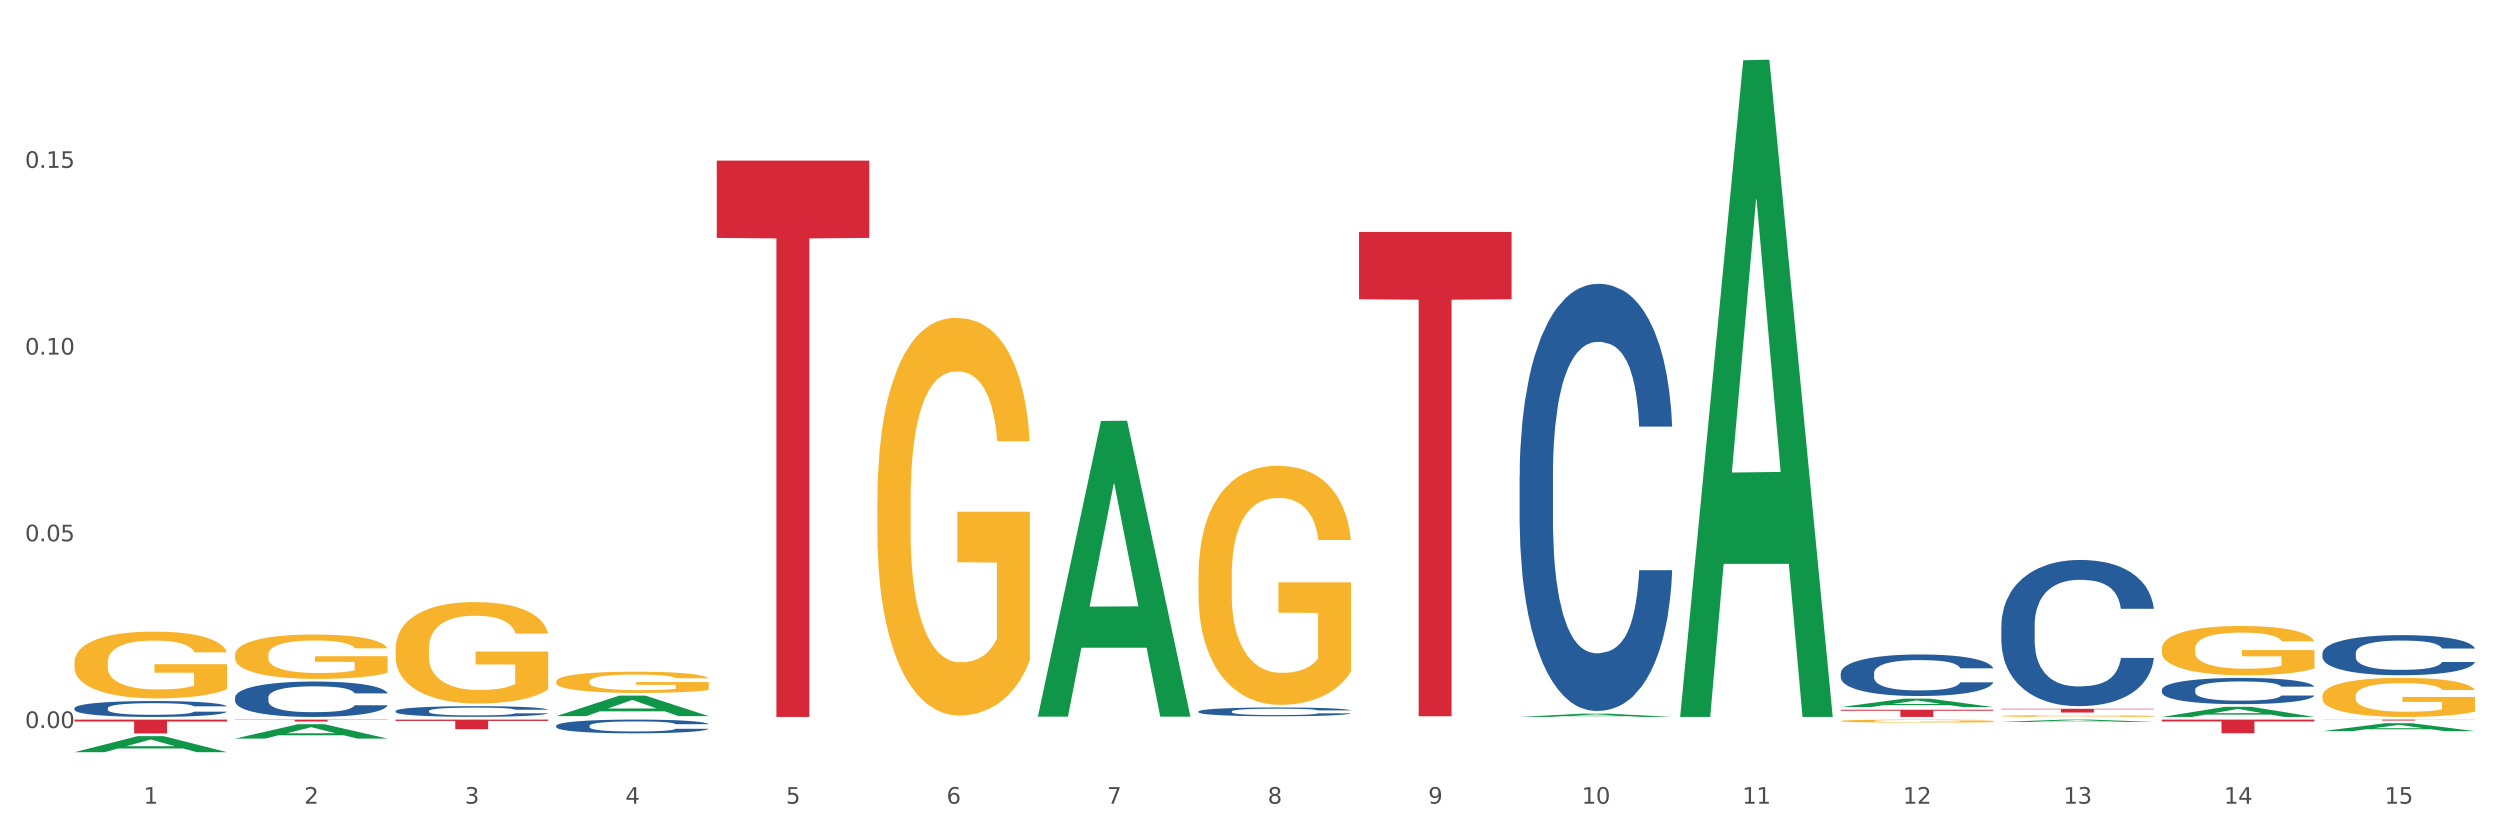 <?xml version="1.0" encoding="utf-8" standalone="no"?>
<!DOCTYPE svg PUBLIC "-//W3C//DTD SVG 1.1//EN"
  "http://www.w3.org/Graphics/SVG/1.1/DTD/svg11.dtd">
<svg xmlns:xlink="http://www.w3.org/1999/xlink" width="1080pt" height="360pt" viewBox="0 0 1080 360" xmlns="http://www.w3.org/2000/svg" version="1.1">
 <rect x="0" y="0" width="1080" height="360" fill="#333333" stroke="none"/>
 <defs>
  <style type="text/css">*{stroke-linejoin: round; stroke-linecap: butt}</style>
 </defs>
 <g id="figure_1">
  <g id="patch_1">
   <path d="M 0 360 
L 1080 360 
L 1080 0 
L 0 0 
z
" style="fill: #ffffff; stroke: #ffffff; stroke-linejoin: miter"/>
  </g>
  <g id="axes_1">
   <g id="matplotlib.axis_1">
    <g id="xtick_1">
     <g id="text_1">
      <!-- 1 -->
      <g style="fill: #4d4d4d" transform="translate(62.07 347.204) scale(0.096 -0.096)">
       <defs>
        <path id="DejaVuSans-31" d="M 794 531 
L 1825 531 
L 1825 4091 
L 703 3866 
L 703 4441 
L 1819 4666 
L 2450 4666 
L 2450 531 
L 3481 531 
L 3481 0 
L 794 0 
L 794 531 
z
" transform="scale(0.016)"/>
       </defs>
       <use xlink:href="#DejaVuSans-31"/>
      </g>
     </g>
    </g>
    <g id="xtick_2">
     <g id="text_2">
      <!-- 2 -->
      <g style="fill: #4d4d4d" transform="translate(131.436 347.204) scale(0.096 -0.096)">
       <defs>
        <path id="DejaVuSans-32" d="M 1228 531 
L 3431 531 
L 3431 0 
L 469 0 
L 469 531 
Q 828 903 1448 1529 
Q 2069 2156 2228 2338 
Q 2531 2678 2651 2914 
Q 2772 3150 2772 3378 
Q 2772 3750 2511 3984 
Q 2250 4219 1831 4219 
Q 1534 4219 1204 4116 
Q 875 4013 500 3803 
L 500 4441 
Q 881 4594 1212 4672 
Q 1544 4750 1819 4750 
Q 2544 4750 2975 4387 
Q 3406 4025 3406 3419 
Q 3406 3131 3298 2873 
Q 3191 2616 2906 2266 
Q 2828 2175 2409 1742 
Q 1991 1309 1228 531 
z
" transform="scale(0.016)"/>
       </defs>
       <use xlink:href="#DejaVuSans-32"/>
      </g>
     </g>
    </g>
    <g id="xtick_3">
     <g id="text_3">
      <!-- 3 -->
      <g style="fill: #4d4d4d" transform="translate(200.802 347.204) scale(0.096 -0.096)">
       <defs>
        <path id="DejaVuSans-33" d="M 2597 2516 
Q 3050 2419 3304 2112 
Q 3559 1806 3559 1356 
Q 3559 666 3084 287 
Q 2609 -91 1734 -91 
Q 1441 -91 1130 -33 
Q 819 25 488 141 
L 488 750 
Q 750 597 1062 519 
Q 1375 441 1716 441 
Q 2309 441 2620 675 
Q 2931 909 2931 1356 
Q 2931 1769 2642 2001 
Q 2353 2234 1838 2234 
L 1294 2234 
L 1294 2753 
L 1863 2753 
Q 2328 2753 2575 2939 
Q 2822 3125 2822 3475 
Q 2822 3834 2567 4026 
Q 2313 4219 1838 4219 
Q 1578 4219 1281 4162 
Q 984 4106 628 3988 
L 628 4550 
Q 988 4650 1302 4700 
Q 1616 4750 1894 4750 
Q 2613 4750 3031 4423 
Q 3450 4097 3450 3541 
Q 3450 3153 3228 2886 
Q 3006 2619 2597 2516 
z
" transform="scale(0.016)"/>
       </defs>
       <use xlink:href="#DejaVuSans-33"/>
      </g>
     </g>
    </g>
    <g id="xtick_4">
     <g id="text_4">
      <!-- 4 -->
      <g style="fill: #4d4d4d" transform="translate(270.169 347.204) scale(0.096 -0.096)">
       <defs>
        <path id="DejaVuSans-34" d="M 2419 4116 
L 825 1625 
L 2419 1625 
L 2419 4116 
z
M 2253 4666 
L 3047 4666 
L 3047 1625 
L 3713 1625 
L 3713 1100 
L 3047 1100 
L 3047 0 
L 2419 0 
L 2419 1100 
L 313 1100 
L 313 1709 
L 2253 4666 
z
" transform="scale(0.016)"/>
       </defs>
       <use xlink:href="#DejaVuSans-34"/>
      </g>
     </g>
    </g>
    <g id="xtick_5">
     <g id="text_5">
      <!-- 5 -->
      <g style="fill: #4d4d4d" transform="translate(339.535 347.204) scale(0.096 -0.096)">
       <defs>
        <path id="DejaVuSans-35" d="M 691 4666 
L 3169 4666 
L 3169 4134 
L 1269 4134 
L 1269 2991 
Q 1406 3038 1543 3061 
Q 1681 3084 1819 3084 
Q 2600 3084 3056 2656 
Q 3513 2228 3513 1497 
Q 3513 744 3044 326 
Q 2575 -91 1722 -91 
Q 1428 -91 1123 -41 
Q 819 9 494 109 
L 494 744 
Q 775 591 1075 516 
Q 1375 441 1709 441 
Q 2250 441 2565 725 
Q 2881 1009 2881 1497 
Q 2881 1984 2565 2268 
Q 2250 2553 1709 2553 
Q 1456 2553 1204 2497 
Q 953 2441 691 2322 
L 691 4666 
z
" transform="scale(0.016)"/>
       </defs>
       <use xlink:href="#DejaVuSans-35"/>
      </g>
     </g>
    </g>
    <g id="xtick_6">
     <g id="text_6">
      <!-- 6 -->
      <g style="fill: #4d4d4d" transform="translate(408.901 347.204) scale(0.096 -0.096)">
       <defs>
        <path id="DejaVuSans-36" d="M 2113 2584 
Q 1688 2584 1439 2293 
Q 1191 2003 1191 1497 
Q 1191 994 1439 701 
Q 1688 409 2113 409 
Q 2538 409 2786 701 
Q 3034 994 3034 1497 
Q 3034 2003 2786 2293 
Q 2538 2584 2113 2584 
z
M 3366 4563 
L 3366 3988 
Q 3128 4100 2886 4159 
Q 2644 4219 2406 4219 
Q 1781 4219 1451 3797 
Q 1122 3375 1075 2522 
Q 1259 2794 1537 2939 
Q 1816 3084 2150 3084 
Q 2853 3084 3261 2657 
Q 3669 2231 3669 1497 
Q 3669 778 3244 343 
Q 2819 -91 2113 -91 
Q 1303 -91 875 529 
Q 447 1150 447 2328 
Q 447 3434 972 4092 
Q 1497 4750 2381 4750 
Q 2619 4750 2861 4703 
Q 3103 4656 3366 4563 
z
" transform="scale(0.016)"/>
       </defs>
       <use xlink:href="#DejaVuSans-36"/>
      </g>
     </g>
    </g>
    <g id="xtick_7">
     <g id="text_7">
      <!-- 7 -->
      <g style="fill: #4d4d4d" transform="translate(478.267 347.204) scale(0.096 -0.096)">
       <defs>
        <path id="DejaVuSans-37" d="M 525 4666 
L 3525 4666 
L 3525 4397 
L 1831 0 
L 1172 0 
L 2766 4134 
L 525 4134 
L 525 4666 
z
" transform="scale(0.016)"/>
       </defs>
       <use xlink:href="#DejaVuSans-37"/>
      </g>
     </g>
    </g>
    <g id="xtick_8">
     <g id="text_8">
      <!-- 8 -->
      <g style="fill: #4d4d4d" transform="translate(547.634 347.204) scale(0.096 -0.096)">
       <defs>
        <path id="DejaVuSans-38" d="M 2034 2216 
Q 1584 2216 1326 1975 
Q 1069 1734 1069 1313 
Q 1069 891 1326 650 
Q 1584 409 2034 409 
Q 2484 409 2743 651 
Q 3003 894 3003 1313 
Q 3003 1734 2745 1975 
Q 2488 2216 2034 2216 
z
M 1403 2484 
Q 997 2584 770 2862 
Q 544 3141 544 3541 
Q 544 4100 942 4425 
Q 1341 4750 2034 4750 
Q 2731 4750 3128 4425 
Q 3525 4100 3525 3541 
Q 3525 3141 3298 2862 
Q 3072 2584 2669 2484 
Q 3125 2378 3379 2068 
Q 3634 1759 3634 1313 
Q 3634 634 3220 271 
Q 2806 -91 2034 -91 
Q 1263 -91 848 271 
Q 434 634 434 1313 
Q 434 1759 690 2068 
Q 947 2378 1403 2484 
z
M 1172 3481 
Q 1172 3119 1398 2916 
Q 1625 2713 2034 2713 
Q 2441 2713 2670 2916 
Q 2900 3119 2900 3481 
Q 2900 3844 2670 4047 
Q 2441 4250 2034 4250 
Q 1625 4250 1398 4047 
Q 1172 3844 1172 3481 
z
" transform="scale(0.016)"/>
       </defs>
       <use xlink:href="#DejaVuSans-38"/>
      </g>
     </g>
    </g>
    <g id="xtick_9">
     <g id="text_9">
      <!-- 9 -->
      <g style="fill: #4d4d4d" transform="translate(617 347.204) scale(0.096 -0.096)">
       <defs>
        <path id="DejaVuSans-39" d="M 703 97 
L 703 672 
Q 941 559 1184 500 
Q 1428 441 1663 441 
Q 2288 441 2617 861 
Q 2947 1281 2994 2138 
Q 2813 1869 2534 1725 
Q 2256 1581 1919 1581 
Q 1219 1581 811 2004 
Q 403 2428 403 3163 
Q 403 3881 828 4315 
Q 1253 4750 1959 4750 
Q 2769 4750 3195 4129 
Q 3622 3509 3622 2328 
Q 3622 1225 3098 567 
Q 2575 -91 1691 -91 
Q 1453 -91 1209 -44 
Q 966 3 703 97 
z
M 1959 2075 
Q 2384 2075 2632 2365 
Q 2881 2656 2881 3163 
Q 2881 3666 2632 3958 
Q 2384 4250 1959 4250 
Q 1534 4250 1286 3958 
Q 1038 3666 1038 3163 
Q 1038 2656 1286 2365 
Q 1534 2075 1959 2075 
z
" transform="scale(0.016)"/>
       </defs>
       <use xlink:href="#DejaVuSans-39"/>
      </g>
     </g>
    </g>
    <g id="xtick_10">
     <g id="text_10">
      <!-- 10 -->
      <g style="fill: #4d4d4d" transform="translate(683.312 347.204) scale(0.096 -0.096)">
       <defs>
        <path id="DejaVuSans-30" d="M 2034 4250 
Q 1547 4250 1301 3770 
Q 1056 3291 1056 2328 
Q 1056 1369 1301 889 
Q 1547 409 2034 409 
Q 2525 409 2770 889 
Q 3016 1369 3016 2328 
Q 3016 3291 2770 3770 
Q 2525 4250 2034 4250 
z
M 2034 4750 
Q 2819 4750 3233 4129 
Q 3647 3509 3647 2328 
Q 3647 1150 3233 529 
Q 2819 -91 2034 -91 
Q 1250 -91 836 529 
Q 422 1150 422 2328 
Q 422 3509 836 4129 
Q 1250 4750 2034 4750 
z
" transform="scale(0.016)"/>
       </defs>
       <use xlink:href="#DejaVuSans-31"/>
       <use xlink:href="#DejaVuSans-30" transform="translate(63.623 0)"/>
      </g>
     </g>
    </g>
    <g id="xtick_11">
     <g id="text_11">
      <!-- 11 -->
      <g style="fill: #4d4d4d" transform="translate(752.678 347.204) scale(0.096 -0.096)">
       <use xlink:href="#DejaVuSans-31"/>
       <use xlink:href="#DejaVuSans-31" transform="translate(63.623 0)"/>
      </g>
     </g>
    </g>
    <g id="xtick_12">
     <g id="text_12">
      <!-- 12 -->
      <g style="fill: #4d4d4d" transform="translate(822.044 347.204) scale(0.096 -0.096)">
       <use xlink:href="#DejaVuSans-31"/>
       <use xlink:href="#DejaVuSans-32" transform="translate(63.623 0)"/>
      </g>
     </g>
    </g>
    <g id="xtick_13">
     <g id="text_13">
      <!-- 13 -->
      <g style="fill: #4d4d4d" transform="translate(891.411 347.204) scale(0.096 -0.096)">
       <use xlink:href="#DejaVuSans-31"/>
       <use xlink:href="#DejaVuSans-33" transform="translate(63.623 0)"/>
      </g>
     </g>
    </g>
    <g id="xtick_14">
     <g id="text_14">
      <!-- 14 -->
      <g style="fill: #4d4d4d" transform="translate(960.777 347.204) scale(0.096 -0.096)">
       <use xlink:href="#DejaVuSans-31"/>
       <use xlink:href="#DejaVuSans-34" transform="translate(63.623 0)"/>
      </g>
     </g>
    </g>
    <g id="xtick_15">
     <g id="text_15">
      <!-- 15 -->
      <g style="fill: #4d4d4d" transform="translate(1030.143 347.204) scale(0.096 -0.096)">
       <use xlink:href="#DejaVuSans-31"/>
       <use xlink:href="#DejaVuSans-35" transform="translate(63.623 0)"/>
      </g>
     </g>
    </g>
    <g id="xtick_16"/>
    <g id="xtick_17"/>
    <g id="xtick_18"/>
    <g id="xtick_19"/>
    <g id="xtick_20"/>
    <g id="xtick_21"/>
    <g id="xtick_22"/>
    <g id="xtick_23"/>
    <g id="xtick_24"/>
    <g id="xtick_25"/>
    <g id="xtick_26"/>
    <g id="xtick_27"/>
    <g id="xtick_28"/>
    <g id="xtick_29"/>
   </g>
   <g id="matplotlib.axis_2">
    <g id="ytick_1">
     <g id="text_16">
      <!-- 0.00 -->
      <g style="fill: #4d4d4d" transform="translate(10.8 314.507) scale(0.096 -0.096)">
       <defs>
        <path id="DejaVuSans-2e" d="M 684 794 
L 1344 794 
L 1344 0 
L 684 0 
L 684 794 
z
" transform="scale(0.016)"/>
       </defs>
       <use xlink:href="#DejaVuSans-30"/>
       <use xlink:href="#DejaVuSans-2e" transform="translate(63.623 0)"/>
       <use xlink:href="#DejaVuSans-30" transform="translate(95.41 0)"/>
       <use xlink:href="#DejaVuSans-30" transform="translate(159.033 0)"/>
      </g>
     </g>
    </g>
    <g id="ytick_2">
     <g id="text_17">
      <!-- 0.05 -->
      <g style="fill: #4d4d4d" transform="translate(10.8 233.845) scale(0.096 -0.096)">
       <use xlink:href="#DejaVuSans-30"/>
       <use xlink:href="#DejaVuSans-2e" transform="translate(63.623 0)"/>
       <use xlink:href="#DejaVuSans-30" transform="translate(95.41 0)"/>
       <use xlink:href="#DejaVuSans-35" transform="translate(159.033 0)"/>
      </g>
     </g>
    </g>
    <g id="ytick_3">
     <g id="text_18">
      <!-- 0.10 -->
      <g style="fill: #4d4d4d" transform="translate(10.8 153.184) scale(0.096 -0.096)">
       <use xlink:href="#DejaVuSans-30"/>
       <use xlink:href="#DejaVuSans-2e" transform="translate(63.623 0)"/>
       <use xlink:href="#DejaVuSans-31" transform="translate(95.41 0)"/>
       <use xlink:href="#DejaVuSans-30" transform="translate(159.033 0)"/>
      </g>
     </g>
    </g>
    <g id="ytick_4">
     <g id="text_19">
      <!-- 0.15 -->
      <g style="fill: #4d4d4d" transform="translate(10.8 72.523) scale(0.096 -0.096)">
       <use xlink:href="#DejaVuSans-30"/>
       <use xlink:href="#DejaVuSans-2e" transform="translate(63.623 0)"/>
       <use xlink:href="#DejaVuSans-31" transform="translate(95.41 0)"/>
       <use xlink:href="#DejaVuSans-35" transform="translate(159.033 0)"/>
      </g>
     </g>
    </g>
    <g id="ytick_5"/>
    <g id="ytick_6"/>
    <g id="ytick_7"/>
    <g id="ytick_8"/>
   </g>
   <g id="PolyCollection_1">
    <path d="M 32.175 324.936 
L 32.243 324.93 
L 59.417 318.018 
L 70.695 318.012 
L 98.073 324.95 
L 85.029 324.95 
L 79.119 323.334 
L 51.061 323.334 
L 50.857 323.36 
L 45.151 324.95 
L 32.175 324.95 
L 32.175 324.936 
L 54.594 322.37 
L 75.586 322.363 
L 65.192 319.49 
L 65.056 319.477 
L 64.92 319.497 
L 54.526 322.363 
L 54.594 322.37 
L 32.175 324.936 
z
" clip-path="url(#pf5315dcf16)" style="fill: #109648"/>
    <path d="M 101.541 319.067 
L 101.609 319.061 
L 128.784 312.85 
L 140.061 312.844 
L 167.439 319.078 
L 154.395 319.078 
L 148.485 317.627 
L 120.427 317.627 
L 120.224 317.65 
L 114.517 319.078 
L 101.541 319.078 
L 101.541 319.067 
L 123.96 316.76 
L 144.952 316.755 
L 134.558 314.173 
L 134.422 314.161 
L 134.286 314.179 
L 123.892 316.755 
L 123.96 316.76 
L 101.541 319.067 
z
" clip-path="url(#pf5315dcf16)" style="fill: #109648"/>
    <path d="M 32.175 286.186 
L 32.253 286.159 
L 32.253 285.211 
L 32.408 284.394 
L 33.186 282.418 
L 34.353 280.784 
L 35.209 279.914 
L 36.065 279.203 
L 37.076 278.491 
L 38.321 277.754 
L 40.578 276.673 
L 41.978 276.12 
L 43.69 275.54 
L 46.802 274.697 
L 49.058 274.223 
L 51.392 273.827 
L 55.204 273.353 
L 57.694 273.142 
L 60.339 272.984 
L 63.529 272.879 
L 65.941 272.852 
L 71.231 272.931 
L 75.744 273.169 
L 77.922 273.353 
L 80.723 273.669 
L 82.201 273.88 
L 84.613 274.302 
L 87.103 274.855 
L 88.815 275.329 
L 91.382 276.225 
L 93.327 277.121 
L 95.116 278.228 
L 96.05 278.992 
L 96.75 279.704 
L 97.373 280.52 
L 97.995 281.812 
L 83.991 281.812 
L 83.446 280.889 
L 82.59 280.02 
L 81.346 279.177 
L 80.256 278.65 
L 78.389 277.991 
L 76.677 277.569 
L 74.888 277.253 
L 72.71 276.989 
L 70.998 276.858 
L 68.586 276.752 
L 63.84 276.779 
L 60.65 276.989 
L 58.472 277.253 
L 57.071 277.49 
L 55.827 277.754 
L 54.426 278.123 
L 52.792 278.676 
L 51.625 279.177 
L 50.458 279.809 
L 49.525 280.441 
L 48.669 281.179 
L 47.969 281.97 
L 47.424 282.787 
L 46.957 283.788 
L 46.568 285.448 
L 46.568 289.058 
L 46.724 289.875 
L 47.113 290.955 
L 47.58 291.772 
L 48.358 292.747 
L 49.058 293.406 
L 50.381 294.355 
L 51.859 295.145 
L 53.026 295.646 
L 54.193 296.067 
L 56.216 296.647 
L 58.472 297.121 
L 60.417 297.411 
L 63.062 297.675 
L 64.852 297.78 
L 66.408 297.833 
L 70.22 297.833 
L 72.943 297.754 
L 75.977 297.569 
L 78.311 297.332 
L 80.256 297.042 
L 82.435 296.568 
L 83.835 296.12 
L 83.835 290.613 
L 66.719 290.586 
L 66.719 286.924 
L 98.073 286.924 
L 98.073 297.675 
L 96.75 298.228 
L 95.272 298.729 
L 93.716 299.177 
L 91.382 299.73 
L 88.581 300.257 
L 86.091 300.626 
L 83.446 300.942 
L 80.334 301.232 
L 76.288 301.496 
L 73.799 301.601 
L 70.687 301.68 
L 67.03 301.706 
L 63.84 301.654 
L 60.728 301.522 
L 57.461 301.285 
L 54.271 300.942 
L 51.859 300.6 
L 49.447 300.178 
L 46.879 299.625 
L 44.857 299.098 
L 43.301 298.623 
L 41.589 298.017 
L 39.722 297.227 
L 38.321 296.515 
L 37.076 295.777 
L 35.754 294.829 
L 34.82 294.012 
L 33.887 292.984 
L 33.342 292.22 
L 32.72 291.034 
L 32.253 289.374 
L 32.175 286.186 
z
" clip-path="url(#pf5315dcf16)" style="fill: #f7b32b"/>
    <path d="M 101.541 282.976 
L 101.619 282.959 
L 101.619 282.329 
L 101.775 281.786 
L 102.553 280.473 
L 103.72 279.388 
L 104.575 278.81 
L 105.431 278.337 
L 106.443 277.865 
L 107.688 277.375 
L 109.944 276.657 
L 111.344 276.289 
L 113.056 275.904 
L 116.168 275.344 
L 118.424 275.029 
L 120.758 274.766 
L 124.57 274.451 
L 127.06 274.311 
L 129.705 274.206 
L 132.895 274.136 
L 135.307 274.119 
L 140.598 274.171 
L 145.11 274.329 
L 147.289 274.451 
L 150.089 274.661 
L 151.568 274.801 
L 153.979 275.081 
L 156.469 275.449 
L 158.181 275.764 
L 160.748 276.359 
L 162.693 276.954 
L 164.483 277.69 
L 165.416 278.197 
L 166.117 278.67 
L 166.739 279.213 
L 167.361 280.07 
L 153.357 280.07 
L 152.812 279.458 
L 151.957 278.88 
L 150.712 278.32 
L 149.623 277.97 
L 147.755 277.532 
L 146.044 277.252 
L 144.254 277.042 
L 142.076 276.867 
L 140.364 276.779 
L 137.952 276.709 
L 133.206 276.727 
L 130.017 276.867 
L 127.838 277.042 
L 126.438 277.2 
L 125.193 277.375 
L 123.792 277.62 
L 122.159 277.987 
L 120.992 278.32 
L 119.825 278.74 
L 118.891 279.16 
L 118.035 279.65 
L 117.335 280.175 
L 116.79 280.718 
L 116.324 281.383 
L 115.935 282.486 
L 115.935 284.884 
L 116.09 285.427 
L 116.479 286.145 
L 116.946 286.687 
L 117.724 287.335 
L 118.424 287.773 
L 119.747 288.403 
L 121.225 288.928 
L 122.392 289.261 
L 123.559 289.541 
L 125.582 289.926 
L 127.838 290.241 
L 129.783 290.434 
L 132.428 290.609 
L 134.218 290.679 
L 135.774 290.714 
L 139.586 290.714 
L 142.309 290.661 
L 145.343 290.539 
L 147.678 290.381 
L 149.623 290.189 
L 151.801 289.873 
L 153.201 289.576 
L 153.201 285.917 
L 136.085 285.9 
L 136.085 283.466 
L 167.439 283.466 
L 167.439 290.609 
L 166.117 290.976 
L 164.638 291.309 
L 163.082 291.607 
L 160.748 291.974 
L 157.947 292.324 
L 155.458 292.569 
L 152.812 292.779 
L 149.7 292.972 
L 145.655 293.147 
L 143.165 293.217 
L 140.053 293.27 
L 136.396 293.287 
L 133.206 293.252 
L 130.094 293.165 
L 126.827 293.007 
L 123.637 292.779 
L 121.225 292.552 
L 118.813 292.272 
L 116.246 291.904 
L 114.223 291.554 
L 112.667 291.239 
L 110.955 290.836 
L 109.088 290.311 
L 107.688 289.838 
L 106.443 289.348 
L 105.12 288.718 
L 104.186 288.175 
L 103.253 287.493 
L 102.708 286.985 
L 102.086 286.197 
L 101.619 285.095 
L 101.541 282.976 
z
" clip-path="url(#pf5315dcf16)" style="fill: #f7b32b"/>
    <path d="M 517.739 248.933 
L 517.816 248.839 
L 517.816 245.443 
L 517.972 242.519 
L 518.75 235.444 
L 519.917 229.596 
L 520.773 226.483 
L 521.629 223.936 
L 522.64 221.389 
L 523.885 218.748 
L 526.141 214.881 
L 527.542 212.9 
L 529.253 210.824 
L 532.365 207.806 
L 534.621 206.108 
L 536.956 204.693 
L 540.768 202.995 
L 543.257 202.24 
L 545.903 201.675 
L 549.093 201.297 
L 551.504 201.203 
L 556.795 201.486 
L 561.307 202.335 
L 563.486 202.995 
L 566.287 204.127 
L 567.765 204.882 
L 570.177 206.391 
L 572.666 208.372 
L 574.378 210.07 
L 576.946 213.277 
L 578.891 216.484 
L 580.68 220.446 
L 581.614 223.181 
L 582.314 225.728 
L 582.936 228.653 
L 583.559 233.275 
L 569.554 233.275 
L 569.01 229.973 
L 568.154 226.86 
L 566.909 223.842 
L 565.82 221.955 
L 563.953 219.597 
L 562.241 218.088 
L 560.452 216.956 
L 558.273 216.012 
L 556.562 215.541 
L 554.15 215.164 
L 549.404 215.258 
L 546.214 216.012 
L 544.035 216.956 
L 542.635 217.805 
L 541.39 218.748 
L 539.99 220.069 
L 538.356 222.05 
L 537.189 223.842 
L 536.022 226.106 
L 535.088 228.37 
L 534.232 231.011 
L 533.532 233.841 
L 532.988 236.765 
L 532.521 240.349 
L 532.132 246.292 
L 532.132 259.215 
L 532.287 262.139 
L 532.676 266.007 
L 533.143 268.931 
L 533.921 272.421 
L 534.621 274.779 
L 535.944 278.175 
L 537.422 281.005 
L 538.589 282.797 
L 539.756 284.307 
L 541.779 286.382 
L 544.035 288.08 
L 545.981 289.117 
L 548.626 290.061 
L 550.415 290.438 
L 551.971 290.627 
L 555.784 290.627 
L 558.507 290.344 
L 561.541 289.683 
L 563.875 288.834 
L 565.82 287.797 
L 567.998 286.099 
L 569.399 284.495 
L 569.399 264.78 
L 552.282 264.686 
L 552.282 251.574 
L 583.636 251.574 
L 583.636 290.061 
L 582.314 292.042 
L 580.836 293.834 
L 579.28 295.437 
L 576.946 297.418 
L 574.145 299.305 
L 571.655 300.625 
L 569.01 301.757 
L 565.898 302.795 
L 561.852 303.738 
L 559.362 304.116 
L 556.25 304.399 
L 552.594 304.493 
L 549.404 304.304 
L 546.292 303.833 
L 543.024 302.984 
L 539.834 301.757 
L 537.422 300.531 
L 535.01 299.022 
L 532.443 297.041 
L 530.42 295.154 
L 528.864 293.456 
L 527.153 291.287 
L 525.285 288.457 
L 523.885 285.91 
L 522.64 283.269 
L 521.317 279.873 
L 520.384 276.949 
L 519.45 273.27 
L 518.906 270.535 
L 518.283 266.29 
L 517.816 260.347 
L 517.739 248.933 
z
" clip-path="url(#pf5315dcf16)" style="fill: #f7b32b"/>
    <path d="M 379.006 216.684 
L 379.084 216.527 
L 379.084 210.878 
L 379.24 206.014 
L 380.018 194.245 
L 381.185 184.517 
L 382.04 179.339 
L 382.896 175.102 
L 383.908 170.866 
L 385.152 166.472 
L 387.409 160.039 
L 388.809 156.744 
L 390.521 153.292 
L 393.633 148.271 
L 395.889 145.447 
L 398.223 143.093 
L 402.035 140.269 
L 404.525 139.013 
L 407.17 138.072 
L 410.36 137.444 
L 412.772 137.287 
L 418.062 137.758 
L 422.575 139.17 
L 424.753 140.269 
L 427.554 142.151 
L 429.032 143.407 
L 431.444 145.917 
L 433.934 149.212 
L 435.646 152.037 
L 438.213 157.372 
L 440.158 162.707 
L 441.948 169.297 
L 442.881 173.847 
L 443.581 178.084 
L 444.204 182.948 
L 444.826 190.637 
L 430.822 190.637 
L 430.277 185.145 
L 429.422 179.967 
L 428.177 174.946 
L 427.087 171.807 
L 425.22 167.885 
L 423.509 165.374 
L 421.719 163.491 
L 419.541 161.922 
L 417.829 161.138 
L 415.417 160.51 
L 410.671 160.667 
L 407.481 161.922 
L 405.303 163.491 
L 403.903 164.903 
L 402.658 166.472 
L 401.257 168.669 
L 399.624 171.964 
L 398.456 174.946 
L 397.289 178.711 
L 396.356 182.477 
L 395.5 186.871 
L 394.8 191.578 
L 394.255 196.442 
L 393.788 202.405 
L 393.399 212.29 
L 393.399 233.787 
L 393.555 238.651 
L 393.944 245.084 
L 394.411 249.948 
L 395.189 255.754 
L 395.889 259.677 
L 397.212 265.326 
L 398.69 270.033 
L 399.857 273.014 
L 401.024 275.525 
L 403.047 278.977 
L 405.303 281.801 
L 407.248 283.527 
L 409.893 285.096 
L 411.683 285.724 
L 413.239 286.038 
L 417.051 286.038 
L 419.774 285.567 
L 422.808 284.468 
L 425.142 283.056 
L 427.087 281.33 
L 429.266 278.506 
L 430.666 275.838 
L 430.666 243.044 
L 413.55 242.887 
L 413.55 221.077 
L 444.904 221.077 
L 444.904 285.096 
L 443.581 288.391 
L 442.103 291.373 
L 440.547 294.04 
L 438.213 297.335 
L 435.412 300.473 
L 432.923 302.67 
L 430.277 304.553 
L 427.165 306.279 
L 423.12 307.848 
L 420.63 308.476 
L 417.518 308.946 
L 413.861 309.103 
L 410.671 308.789 
L 407.559 308.005 
L 404.292 306.593 
L 401.102 304.553 
L 398.69 302.513 
L 396.278 300.003 
L 393.711 296.707 
L 391.688 293.569 
L 390.132 290.745 
L 388.42 287.136 
L 386.553 282.429 
L 385.152 278.192 
L 383.908 273.799 
L 382.585 268.15 
L 381.651 263.286 
L 380.718 257.166 
L 380.173 252.616 
L 379.551 245.555 
L 379.084 235.67 
L 379.006 216.684 
z
" clip-path="url(#pf5315dcf16)" style="fill: #f7b32b"/>
    <path d="M 240.274 294.417 
L 240.351 294.409 
L 240.351 294.107 
L 240.507 293.847 
L 241.285 293.218 
L 242.452 292.698 
L 243.308 292.421 
L 244.164 292.195 
L 245.175 291.969 
L 246.42 291.734 
L 248.676 291.39 
L 250.077 291.214 
L 251.788 291.029 
L 254.9 290.761 
L 257.157 290.61 
L 259.491 290.484 
L 263.303 290.333 
L 265.793 290.266 
L 268.438 290.216 
L 271.628 290.182 
L 274.04 290.174 
L 279.33 290.199 
L 283.843 290.275 
L 286.021 290.333 
L 288.822 290.434 
L 290.3 290.501 
L 292.712 290.635 
L 295.202 290.811 
L 296.913 290.962 
L 299.481 291.247 
L 301.426 291.532 
L 303.215 291.885 
L 304.149 292.128 
L 304.849 292.354 
L 305.471 292.614 
L 306.094 293.025 
L 292.089 293.025 
L 291.545 292.732 
L 290.689 292.455 
L 289.444 292.187 
L 288.355 292.019 
L 286.488 291.809 
L 284.776 291.675 
L 282.987 291.574 
L 280.808 291.49 
L 279.097 291.449 
L 276.685 291.415 
L 271.939 291.423 
L 268.749 291.49 
L 266.571 291.574 
L 265.17 291.65 
L 263.925 291.734 
L 262.525 291.851 
L 260.891 292.027 
L 259.724 292.187 
L 258.557 292.388 
L 257.623 292.589 
L 256.768 292.824 
L 256.067 293.075 
L 255.523 293.335 
L 255.056 293.654 
L 254.667 294.182 
L 254.667 295.331 
L 254.823 295.591 
L 255.212 295.935 
L 255.678 296.195 
L 256.456 296.505 
L 257.157 296.715 
L 258.479 297.017 
L 259.957 297.269 
L 261.124 297.428 
L 262.291 297.562 
L 264.314 297.747 
L 266.571 297.897 
L 268.516 297.99 
L 271.161 298.074 
L 272.95 298.107 
L 274.506 298.124 
L 278.319 298.124 
L 281.042 298.099 
L 284.076 298.04 
L 286.41 297.965 
L 288.355 297.872 
L 290.533 297.721 
L 291.934 297.579 
L 291.934 295.826 
L 274.818 295.818 
L 274.818 294.652 
L 306.172 294.652 
L 306.172 298.074 
L 304.849 298.25 
L 303.371 298.409 
L 301.815 298.552 
L 299.481 298.728 
L 296.68 298.895 
L 294.19 299.013 
L 291.545 299.113 
L 288.433 299.206 
L 284.387 299.29 
L 281.897 299.323 
L 278.785 299.348 
L 275.129 299.357 
L 271.939 299.34 
L 268.827 299.298 
L 265.559 299.222 
L 262.369 299.113 
L 259.957 299.004 
L 257.546 298.87 
L 254.978 298.694 
L 252.955 298.526 
L 251.399 298.375 
L 249.688 298.183 
L 247.82 297.931 
L 246.42 297.705 
L 245.175 297.47 
L 243.853 297.168 
L 242.919 296.908 
L 241.985 296.581 
L 241.441 296.338 
L 240.818 295.96 
L 240.351 295.432 
L 240.274 294.417 
z
" clip-path="url(#pf5315dcf16)" style="fill: #f7b32b"/>
    <path d="M 170.907 280.35 
L 170.985 280.31 
L 170.985 278.869 
L 171.141 277.628 
L 171.919 274.627 
L 173.086 272.145 
L 173.942 270.824 
L 174.798 269.743 
L 175.809 268.663 
L 177.054 267.542 
L 179.31 265.901 
L 180.71 265.06 
L 182.422 264.18 
L 185.534 262.899 
L 187.79 262.179 
L 190.124 261.578 
L 193.937 260.858 
L 196.426 260.538 
L 199.072 260.297 
L 202.261 260.137 
L 204.673 260.097 
L 209.964 260.217 
L 214.476 260.578 
L 216.655 260.858 
L 219.456 261.338 
L 220.934 261.658 
L 223.346 262.299 
L 225.835 263.139 
L 227.547 263.86 
L 230.114 265.221 
L 232.059 266.581 
L 233.849 268.263 
L 234.783 269.423 
L 235.483 270.504 
L 236.105 271.745 
L 236.728 273.706 
L 222.723 273.706 
L 222.179 272.305 
L 221.323 270.984 
L 220.078 269.703 
L 218.989 268.903 
L 217.122 267.902 
L 215.41 267.262 
L 213.62 266.782 
L 211.442 266.381 
L 209.73 266.181 
L 207.319 266.021 
L 202.573 266.061 
L 199.383 266.381 
L 197.204 266.782 
L 195.804 267.142 
L 194.559 267.542 
L 193.159 268.102 
L 191.525 268.943 
L 190.358 269.703 
L 189.191 270.664 
L 188.257 271.625 
L 187.401 272.745 
L 186.701 273.946 
L 186.157 275.187 
L 185.69 276.708 
L 185.301 279.229 
L 185.301 284.713 
L 185.456 285.954 
L 185.845 287.595 
L 186.312 288.836 
L 187.09 290.316 
L 187.79 291.317 
L 189.113 292.758 
L 190.591 293.959 
L 191.758 294.719 
L 192.925 295.36 
L 194.948 296.24 
L 197.204 296.961 
L 199.149 297.401 
L 201.795 297.801 
L 203.584 297.961 
L 205.14 298.041 
L 208.952 298.041 
L 211.675 297.921 
L 214.71 297.641 
L 217.044 297.281 
L 218.989 296.841 
L 221.167 296.12 
L 222.568 295.44 
L 222.568 287.074 
L 205.451 287.034 
L 205.451 281.471 
L 236.805 281.471 
L 236.805 297.801 
L 235.483 298.642 
L 234.004 299.402 
L 232.448 300.083 
L 230.114 300.923 
L 227.314 301.724 
L 224.824 302.284 
L 222.179 302.764 
L 219.067 303.205 
L 215.021 303.605 
L 212.531 303.765 
L 209.419 303.885 
L 205.763 303.925 
L 202.573 303.845 
L 199.461 303.645 
L 196.193 303.285 
L 193.003 302.764 
L 190.591 302.244 
L 188.179 301.604 
L 185.612 300.763 
L 183.589 299.963 
L 182.033 299.242 
L 180.321 298.322 
L 178.454 297.121 
L 177.054 296.04 
L 175.809 294.919 
L 174.486 293.478 
L 173.553 292.238 
L 172.619 290.677 
L 172.074 289.516 
L 171.452 287.715 
L 170.985 285.193 
L 170.907 280.35 
z
" clip-path="url(#pf5315dcf16)" style="fill: #f7b32b"/>
    <path d="M 1003.302 300.644 
L 1003.38 300.628 
L 1003.38 300.074 
L 1003.535 299.596 
L 1004.314 298.44 
L 1005.481 297.485 
L 1006.336 296.977 
L 1007.192 296.561 
L 1008.204 296.145 
L 1009.448 295.713 
L 1011.705 295.082 
L 1013.105 294.758 
L 1014.817 294.419 
L 1017.929 293.926 
L 1020.185 293.649 
L 1022.519 293.417 
L 1026.331 293.14 
L 1028.821 293.017 
L 1031.466 292.924 
L 1034.656 292.863 
L 1037.068 292.847 
L 1042.358 292.894 
L 1046.871 293.032 
L 1049.049 293.14 
L 1051.85 293.325 
L 1053.328 293.448 
L 1055.74 293.695 
L 1058.23 294.018 
L 1059.942 294.296 
L 1062.509 294.82 
L 1064.454 295.343 
L 1066.244 295.991 
L 1067.177 296.437 
L 1067.877 296.853 
L 1068.5 297.331 
L 1069.122 298.086 
L 1055.118 298.086 
L 1054.573 297.547 
L 1053.717 297.038 
L 1052.473 296.545 
L 1051.383 296.237 
L 1049.516 295.852 
L 1047.805 295.605 
L 1046.015 295.421 
L 1043.837 295.266 
L 1042.125 295.189 
L 1039.713 295.128 
L 1034.967 295.143 
L 1031.777 295.266 
L 1029.599 295.421 
L 1028.199 295.559 
L 1026.954 295.713 
L 1025.553 295.929 
L 1023.919 296.253 
L 1022.752 296.545 
L 1021.585 296.915 
L 1020.652 297.285 
L 1019.796 297.716 
L 1019.096 298.178 
L 1018.551 298.656 
L 1018.084 299.242 
L 1017.695 300.212 
L 1017.695 302.323 
L 1017.851 302.801 
L 1018.24 303.433 
L 1018.707 303.91 
L 1019.485 304.48 
L 1020.185 304.865 
L 1021.508 305.42 
L 1022.986 305.882 
L 1024.153 306.175 
L 1025.32 306.422 
L 1027.343 306.761 
L 1029.599 307.038 
L 1031.544 307.207 
L 1034.189 307.362 
L 1035.979 307.423 
L 1037.535 307.454 
L 1041.347 307.454 
L 1044.07 307.408 
L 1047.104 307.3 
L 1049.438 307.161 
L 1051.383 306.992 
L 1053.562 306.714 
L 1054.962 306.452 
L 1054.962 303.232 
L 1037.846 303.217 
L 1037.846 301.075 
L 1069.2 301.075 
L 1069.2 307.362 
L 1067.877 307.685 
L 1066.399 307.978 
L 1064.843 308.24 
L 1062.509 308.563 
L 1059.708 308.871 
L 1057.219 309.087 
L 1054.573 309.272 
L 1051.461 309.442 
L 1047.416 309.596 
L 1044.926 309.657 
L 1041.814 309.704 
L 1038.157 309.719 
L 1034.967 309.688 
L 1031.855 309.611 
L 1028.588 309.472 
L 1025.398 309.272 
L 1022.986 309.072 
L 1020.574 308.825 
L 1018.007 308.502 
L 1015.984 308.194 
L 1014.428 307.916 
L 1012.716 307.562 
L 1010.849 307.1 
L 1009.448 306.684 
L 1008.204 306.252 
L 1006.881 305.697 
L 1005.947 305.22 
L 1005.014 304.619 
L 1004.469 304.172 
L 1003.847 303.479 
L 1003.38 302.508 
L 1003.302 300.644 
z
" clip-path="url(#pf5315dcf16)" style="fill: #f7b32b"/>
    <path d="M 933.936 280.272 
L 934.014 280.252 
L 934.014 279.552 
L 934.169 278.949 
L 934.947 277.491 
L 936.114 276.286 
L 936.97 275.644 
L 937.826 275.119 
L 938.837 274.594 
L 940.082 274.05 
L 942.338 273.252 
L 943.739 272.844 
L 945.45 272.416 
L 948.563 271.794 
L 950.819 271.444 
L 953.153 271.153 
L 956.965 270.803 
L 959.455 270.647 
L 962.1 270.53 
L 965.29 270.453 
L 967.702 270.433 
L 972.992 270.492 
L 977.505 270.667 
L 979.683 270.803 
L 982.484 271.036 
L 983.962 271.192 
L 986.374 271.503 
L 988.864 271.911 
L 990.575 272.261 
L 993.143 272.922 
L 995.088 273.583 
L 996.877 274.4 
L 997.811 274.964 
L 998.511 275.488 
L 999.134 276.091 
L 999.756 277.044 
L 985.752 277.044 
L 985.207 276.363 
L 984.351 275.722 
L 983.106 275.1 
L 982.017 274.711 
L 980.15 274.225 
L 978.438 273.914 
L 976.649 273.68 
L 974.47 273.486 
L 972.759 273.389 
L 970.347 273.311 
L 965.601 273.33 
L 962.411 273.486 
L 960.233 273.68 
L 958.832 273.855 
L 957.588 274.05 
L 956.187 274.322 
L 954.553 274.73 
L 953.386 275.1 
L 952.219 275.566 
L 951.286 276.033 
L 950.43 276.577 
L 949.73 277.161 
L 949.185 277.763 
L 948.718 278.502 
L 948.329 279.727 
L 948.329 282.391 
L 948.485 282.994 
L 948.874 283.791 
L 949.341 284.394 
L 950.119 285.113 
L 950.819 285.599 
L 952.141 286.299 
L 953.62 286.882 
L 954.787 287.252 
L 955.954 287.563 
L 957.977 287.991 
L 960.233 288.341 
L 962.178 288.554 
L 964.823 288.749 
L 966.613 288.827 
L 968.169 288.866 
L 971.981 288.866 
L 974.704 288.807 
L 977.738 288.671 
L 980.072 288.496 
L 982.017 288.282 
L 984.196 287.932 
L 985.596 287.602 
L 985.596 283.538 
L 968.48 283.519 
L 968.48 280.816 
L 999.834 280.816 
L 999.834 288.749 
L 998.511 289.157 
L 997.033 289.527 
L 995.477 289.857 
L 993.143 290.265 
L 990.342 290.654 
L 987.852 290.927 
L 985.207 291.16 
L 982.095 291.374 
L 978.049 291.568 
L 975.56 291.646 
L 972.448 291.704 
L 968.791 291.724 
L 965.601 291.685 
L 962.489 291.588 
L 959.221 291.413 
L 956.032 291.16 
L 953.62 290.907 
L 951.208 290.596 
L 948.64 290.188 
L 946.618 289.799 
L 945.061 289.449 
L 943.35 289.002 
L 941.483 288.418 
L 940.082 287.893 
L 938.837 287.349 
L 937.515 286.649 
L 936.581 286.046 
L 935.648 285.288 
L 935.103 284.724 
L 934.48 283.849 
L 934.014 282.624 
L 933.936 280.272 
z
" clip-path="url(#pf5315dcf16)" style="fill: #f7b32b"/>
    <path d="M 864.57 309.316 
L 864.647 309.315 
L 864.647 309.29 
L 864.803 309.269 
L 865.581 309.218 
L 866.748 309.175 
L 867.604 309.153 
L 868.46 309.134 
L 869.471 309.116 
L 870.716 309.097 
L 872.972 309.069 
L 874.373 309.054 
L 876.084 309.039 
L 879.196 309.017 
L 881.453 309.005 
L 883.787 308.995 
L 887.599 308.982 
L 890.089 308.977 
L 892.734 308.973 
L 895.924 308.97 
L 898.336 308.969 
L 903.626 308.971 
L 908.139 308.978 
L 910.317 308.982 
L 913.118 308.991 
L 914.596 308.996 
L 917.008 309.007 
L 919.498 309.021 
L 921.209 309.034 
L 923.777 309.057 
L 925.722 309.08 
L 927.511 309.109 
L 928.445 309.129 
L 929.145 309.147 
L 929.767 309.169 
L 930.39 309.202 
L 916.385 309.202 
L 915.841 309.178 
L 914.985 309.156 
L 913.74 309.134 
L 912.651 309.12 
L 910.784 309.103 
L 909.072 309.092 
L 907.283 309.084 
L 905.104 309.077 
L 903.393 309.073 
L 900.981 309.071 
L 896.235 309.071 
L 893.045 309.077 
L 890.867 309.084 
L 889.466 309.09 
L 888.221 309.097 
L 886.821 309.106 
L 885.187 309.121 
L 884.02 309.134 
L 882.853 309.15 
L 881.919 309.166 
L 881.064 309.186 
L 880.363 309.206 
L 879.819 309.227 
L 879.352 309.253 
L 878.963 309.297 
L 878.963 309.39 
L 879.119 309.412 
L 879.508 309.44 
L 879.974 309.461 
L 880.752 309.486 
L 881.453 309.503 
L 882.775 309.528 
L 884.253 309.548 
L 885.42 309.561 
L 886.587 309.572 
L 888.61 309.587 
L 890.867 309.6 
L 892.812 309.607 
L 895.457 309.614 
L 897.246 309.617 
L 898.802 309.618 
L 902.615 309.618 
L 905.338 309.616 
L 908.372 309.611 
L 910.706 309.605 
L 912.651 309.598 
L 914.829 309.585 
L 916.23 309.574 
L 916.23 309.431 
L 899.114 309.43 
L 899.114 309.335 
L 930.468 309.335 
L 930.468 309.614 
L 929.145 309.629 
L 927.667 309.642 
L 926.111 309.653 
L 923.777 309.668 
L 920.976 309.681 
L 918.486 309.691 
L 915.841 309.699 
L 912.729 309.707 
L 908.683 309.713 
L 906.193 309.716 
L 903.081 309.718 
L 899.425 309.719 
L 896.235 309.718 
L 893.123 309.714 
L 889.855 309.708 
L 886.665 309.699 
L 884.253 309.69 
L 881.842 309.679 
L 879.274 309.665 
L 877.251 309.651 
L 875.695 309.639 
L 873.984 309.623 
L 872.116 309.603 
L 870.716 309.584 
L 869.471 309.565 
L 868.149 309.54 
L 867.215 309.519 
L 866.281 309.492 
L 865.737 309.472 
L 865.114 309.442 
L 864.647 309.399 
L 864.57 309.316 
z
" clip-path="url(#pf5315dcf16)" style="fill: #f7b32b"/>
    <path d="M 795.203 311.462 
L 795.281 311.461 
L 795.281 311.418 
L 795.437 311.381 
L 796.215 311.292 
L 797.382 311.218 
L 798.238 311.179 
L 799.094 311.146 
L 800.105 311.114 
L 801.35 311.081 
L 803.606 311.032 
L 805.006 311.007 
L 806.718 310.981 
L 809.83 310.943 
L 812.086 310.921 
L 814.42 310.903 
L 818.233 310.882 
L 820.722 310.872 
L 823.368 310.865 
L 826.557 310.861 
L 828.969 310.859 
L 834.26 310.863 
L 838.772 310.874 
L 840.951 310.882 
L 843.752 310.896 
L 845.23 310.906 
L 847.642 310.925 
L 850.131 310.95 
L 851.843 310.971 
L 854.41 311.012 
L 856.355 311.052 
L 858.145 311.102 
L 859.078 311.137 
L 859.779 311.169 
L 860.401 311.206 
L 861.024 311.264 
L 847.019 311.264 
L 846.475 311.223 
L 845.619 311.183 
L 844.374 311.145 
L 843.285 311.121 
L 841.418 311.092 
L 839.706 311.073 
L 837.916 311.058 
L 835.738 311.046 
L 834.026 311.04 
L 831.615 311.036 
L 826.869 311.037 
L 823.679 311.046 
L 821.5 311.058 
L 820.1 311.069 
L 818.855 311.081 
L 817.455 311.098 
L 815.821 311.123 
L 814.654 311.145 
L 813.487 311.174 
L 812.553 311.202 
L 811.697 311.236 
L 810.997 311.271 
L 810.453 311.308 
L 809.986 311.354 
L 809.597 311.429 
L 809.597 311.592 
L 809.752 311.629 
L 810.141 311.678 
L 810.608 311.714 
L 811.386 311.759 
L 812.086 311.788 
L 813.409 311.831 
L 814.887 311.867 
L 816.054 311.89 
L 817.221 311.909 
L 819.244 311.935 
L 821.5 311.956 
L 823.445 311.969 
L 826.091 311.981 
L 827.88 311.986 
L 829.436 311.988 
L 833.248 311.988 
L 835.971 311.985 
L 839.006 311.977 
L 841.34 311.966 
L 843.285 311.953 
L 845.463 311.931 
L 846.864 311.911 
L 846.864 311.662 
L 829.747 311.661 
L 829.747 311.495 
L 861.101 311.495 
L 861.101 311.981 
L 859.779 312.006 
L 858.3 312.029 
L 856.744 312.049 
L 854.41 312.074 
L 851.61 312.098 
L 849.12 312.115 
L 846.475 312.129 
L 843.363 312.142 
L 839.317 312.154 
L 836.827 312.159 
L 833.715 312.162 
L 830.059 312.164 
L 826.869 312.161 
L 823.757 312.155 
L 820.489 312.144 
L 817.299 312.129 
L 814.887 312.113 
L 812.475 312.094 
L 809.908 312.069 
L 807.885 312.046 
L 806.329 312.024 
L 804.617 311.997 
L 802.75 311.961 
L 801.35 311.929 
L 800.105 311.896 
L 798.782 311.853 
L 797.849 311.816 
L 796.915 311.769 
L 796.37 311.735 
L 795.748 311.681 
L 795.281 311.606 
L 795.203 311.462 
z
" clip-path="url(#pf5315dcf16)" style="fill: #f7b32b"/>
    <path d="M 101.541 310.859 
L 167.439 310.859 
L 167.439 310.977 
L 141.517 310.978 
L 141.517 311.704 
L 127.307 311.704 
L 127.307 310.978 
L 101.541 310.977 
L 101.541 310.86 
L 101.541 310.859 
z
" clip-path="url(#pf5315dcf16)" style="fill: #d62839"/>
    <path d="M 32.175 310.859 
L 98.073 310.859 
L 98.073 311.695 
L 72.151 311.7 
L 72.151 316.871 
L 57.941 316.871 
L 57.941 311.7 
L 32.175 311.695 
L 32.175 310.865 
L 32.175 310.859 
z
" clip-path="url(#pf5315dcf16)" style="fill: #d62839"/>
    <path d="M 864.57 311.86 
L 864.638 311.859 
L 891.812 310.86 
L 903.089 310.859 
L 930.468 311.862 
L 917.424 311.862 
L 911.513 311.628 
L 883.456 311.628 
L 883.252 311.632 
L 877.545 311.862 
L 864.57 311.862 
L 864.57 311.86 
L 886.989 311.489 
L 907.981 311.488 
L 897.587 311.073 
L 897.451 311.071 
L 897.315 311.074 
L 886.921 311.488 
L 886.989 311.489 
L 864.57 311.86 
z
" clip-path="url(#pf5315dcf16)" style="fill: #109648"/>
    <path d="M 795.203 305.451 
L 795.271 305.447 
L 822.446 301.822 
L 833.723 301.819 
L 861.101 305.458 
L 848.058 305.458 
L 842.147 304.61 
L 814.09 304.61 
L 813.886 304.624 
L 808.179 305.458 
L 795.203 305.458 
L 795.203 305.451 
L 817.622 304.105 
L 838.615 304.101 
L 828.22 302.594 
L 828.084 302.588 
L 827.949 302.598 
L 817.554 304.101 
L 817.622 304.105 
L 795.203 305.451 
z
" clip-path="url(#pf5315dcf16)" style="fill: #109648"/>
    <path d="M 170.907 310.859 
L 236.805 310.859 
L 236.805 311.435 
L 210.883 311.439 
L 210.883 315.004 
L 196.673 315.004 
L 196.673 311.439 
L 170.907 311.435 
L 170.907 310.863 
L 170.907 310.859 
z
" clip-path="url(#pf5315dcf16)" style="fill: #d62839"/>
    <path d="M 309.64 69.372 
L 375.538 69.372 
L 375.538 102.773 
L 349.616 102.998 
L 349.616 309.719 
L 335.406 309.719 
L 335.406 102.998 
L 309.64 102.773 
L 309.64 69.598 
L 309.64 69.372 
z
" clip-path="url(#pf5315dcf16)" style="fill: #d62839"/>
    <path d="M 1003.302 315.845 
L 1003.37 315.842 
L 1030.544 312.417 
L 1041.822 312.414 
L 1069.2 315.852 
L 1056.156 315.852 
L 1050.246 315.051 
L 1022.188 315.051 
L 1021.984 315.064 
L 1016.278 315.852 
L 1003.302 315.852 
L 1003.302 315.845 
L 1025.721 314.573 
L 1046.713 314.57 
L 1036.319 313.147 
L 1036.183 313.14 
L 1036.047 313.15 
L 1025.653 314.57 
L 1025.721 314.573 
L 1003.302 315.845 
z
" clip-path="url(#pf5315dcf16)" style="fill: #109648"/>
    <path d="M 933.936 309.711 
L 934.004 309.707 
L 961.178 305.343 
L 972.456 305.339 
L 999.834 309.719 
L 986.79 309.719 
L 980.88 308.699 
L 952.822 308.699 
L 952.618 308.715 
L 946.912 309.719 
L 933.936 309.719 
L 933.936 309.711 
L 956.355 308.09 
L 977.347 308.086 
L 966.953 306.272 
L 966.817 306.264 
L 966.681 306.277 
L 956.287 308.086 
L 956.355 308.09 
L 933.936 309.711 
z
" clip-path="url(#pf5315dcf16)" style="fill: #109648"/>
    <path d="M 32.175 305.935 
L 32.253 305.928 
L 32.253 305.753 
L 32.487 305.514 
L 33.343 305.075 
L 34.434 304.742 
L 36.303 304.353 
L 37.316 304.19 
L 38.64 304.008 
L 41.366 303.713 
L 44.482 303.462 
L 46.663 303.324 
L 48.299 303.236 
L 51.96 303.079 
L 54.063 303.01 
L 56.244 302.953 
L 58.114 302.916 
L 61.229 302.872 
L 63.722 302.853 
L 66.604 302.847 
L 69.019 302.853 
L 72.212 302.878 
L 76.886 302.953 
L 78.677 302.997 
L 81.092 303.073 
L 83.585 303.173 
L 85.61 303.274 
L 87.947 303.418 
L 90.361 303.606 
L 92.698 303.845 
L 94.334 304.064 
L 95.658 304.297 
L 96.827 304.579 
L 97.683 304.886 
L 98.073 305.144 
L 83.818 305.144 
L 83.429 304.912 
L 82.65 304.661 
L 81.871 304.491 
L 81.014 304.353 
L 79.69 304.196 
L 78.522 304.096 
L 76.574 303.976 
L 74.783 303.901 
L 73.303 303.857 
L 71.511 303.82 
L 67.694 303.782 
L 64.968 303.782 
L 63.255 303.794 
L 61.151 303.826 
L 59.36 303.87 
L 57.257 303.945 
L 55.621 304.027 
L 53.985 304.133 
L 53.05 304.209 
L 51.648 304.347 
L 50.714 304.46 
L 49.467 304.654 
L 48.766 304.792 
L 47.52 305.15 
L 46.975 305.414 
L 46.741 305.596 
L 46.585 305.796 
L 46.585 306.776 
L 47.053 307.215 
L 47.442 307.403 
L 48.065 307.616 
L 49.234 307.893 
L 50.947 308.162 
L 52.739 308.357 
L 54.219 308.476 
L 55.621 308.564 
L 57.023 308.633 
L 58.737 308.696 
L 60.139 308.734 
L 62.242 308.771 
L 64.734 308.79 
L 66.682 308.79 
L 70.654 308.759 
L 72.446 308.727 
L 74.16 308.683 
L 76.029 308.614 
L 77.509 308.539 
L 78.366 308.483 
L 79.768 308.363 
L 80.858 308.238 
L 81.793 308.093 
L 82.416 307.968 
L 83.117 307.78 
L 83.663 307.566 
L 83.818 307.453 
L 98.073 307.453 
L 97.761 307.679 
L 97.216 307.899 
L 96.126 308.194 
L 95.269 308.363 
L 93.945 308.57 
L 92.542 308.746 
L 90.595 308.941 
L 88.804 309.085 
L 86.934 309.211 
L 84.909 309.324 
L 81.248 309.48 
L 79.924 309.524 
L 77.12 309.6 
L 74.939 309.644 
L 71.745 309.688 
L 68.473 309.713 
L 65.046 309.719 
L 62.008 309.706 
L 58.659 309.669 
L 56.556 309.631 
L 54.219 309.575 
L 51.493 309.487 
L 48.922 309.38 
L 46.507 309.255 
L 44.248 309.11 
L 42.145 308.947 
L 39.419 308.677 
L 37.394 308.414 
L 35.914 308.169 
L 34.901 307.962 
L 33.889 307.698 
L 33.343 307.516 
L 32.487 307.077 
L 32.175 306.669 
L 32.175 305.935 
z
" clip-path="url(#pf5315dcf16)" style="fill: #255c99"/>
    <path d="M 101.541 301.298 
L 101.619 301.284 
L 101.619 300.893 
L 101.853 300.362 
L 102.71 299.385 
L 103.8 298.645 
L 105.67 297.779 
L 106.682 297.416 
L 108.006 297.011 
L 110.733 296.355 
L 113.848 295.796 
L 116.029 295.489 
L 117.665 295.293 
L 121.326 294.944 
L 123.429 294.791 
L 125.61 294.665 
L 127.48 294.581 
L 130.595 294.483 
L 133.088 294.441 
L 135.97 294.427 
L 138.385 294.441 
L 141.578 294.497 
L 146.252 294.665 
L 148.044 294.763 
L 150.458 294.93 
L 152.951 295.154 
L 154.976 295.377 
L 157.313 295.698 
L 159.728 296.117 
L 162.064 296.648 
L 163.7 297.137 
L 165.024 297.653 
L 166.193 298.282 
L 167.05 298.966 
L 167.439 299.539 
L 153.185 299.539 
L 152.795 299.022 
L 152.016 298.463 
L 151.237 298.086 
L 150.38 297.779 
L 149.056 297.43 
L 147.888 297.206 
L 145.941 296.941 
L 144.149 296.774 
L 142.669 296.676 
L 140.877 296.592 
L 137.061 296.508 
L 134.334 296.508 
L 132.621 296.536 
L 130.518 296.606 
L 128.726 296.704 
L 126.623 296.871 
L 124.987 297.053 
L 123.351 297.29 
L 122.417 297.458 
L 121.015 297.765 
L 120.08 298.016 
L 118.834 298.449 
L 118.133 298.757 
L 116.886 299.553 
L 116.341 300.139 
L 116.107 300.544 
L 115.952 300.991 
L 115.952 303.169 
L 116.419 304.147 
L 116.808 304.566 
L 117.431 305.041 
L 118.6 305.655 
L 120.314 306.256 
L 122.105 306.689 
L 123.585 306.954 
L 124.987 307.149 
L 126.389 307.303 
L 128.103 307.443 
L 129.505 307.526 
L 131.608 307.61 
L 134.101 307.652 
L 136.048 307.652 
L 140.021 307.582 
L 141.812 307.512 
L 143.526 307.415 
L 145.395 307.261 
L 146.875 307.094 
L 147.732 306.968 
L 149.134 306.703 
L 150.225 306.423 
L 151.159 306.102 
L 151.783 305.823 
L 152.484 305.404 
L 153.029 304.929 
L 153.185 304.678 
L 167.439 304.678 
L 167.128 305.18 
L 166.582 305.669 
L 165.492 306.325 
L 164.635 306.703 
L 163.311 307.163 
L 161.909 307.554 
L 159.961 307.987 
L 158.17 308.308 
L 156.3 308.588 
L 154.275 308.839 
L 150.614 309.188 
L 149.29 309.286 
L 146.486 309.454 
L 144.305 309.551 
L 141.111 309.649 
L 137.84 309.705 
L 134.412 309.719 
L 131.374 309.691 
L 128.025 309.607 
L 125.922 309.523 
L 123.585 309.398 
L 120.859 309.202 
L 118.288 308.965 
L 115.874 308.686 
L 113.615 308.364 
L 111.512 308.001 
L 108.785 307.401 
L 106.76 306.814 
L 105.28 306.27 
L 104.267 305.809 
L 103.255 305.222 
L 102.71 304.817 
L 101.853 303.84 
L 101.541 302.932 
L 101.541 301.298 
z
" clip-path="url(#pf5315dcf16)" style="fill: #255c99"/>
    <path d="M 587.105 100.208 
L 653.003 100.208 
L 653.003 129.281 
L 627.081 129.477 
L 627.081 309.413 
L 612.871 309.413 
L 612.871 129.477 
L 587.105 129.281 
L 587.105 100.405 
L 587.105 100.208 
z
" clip-path="url(#pf5315dcf16)" style="fill: #d62839"/>
    <path d="M 795.203 306.598 
L 861.101 306.598 
L 861.101 307.032 
L 835.179 307.035 
L 835.179 309.719 
L 820.969 309.719 
L 820.969 307.035 
L 795.203 307.032 
L 795.203 306.601 
L 795.203 306.598 
z
" clip-path="url(#pf5315dcf16)" style="fill: #d62839"/>
    <path d="M 1003.302 282.163 
L 1003.38 282.147 
L 1003.38 281.704 
L 1003.614 281.103 
L 1004.47 279.995 
L 1005.561 279.156 
L 1007.43 278.175 
L 1008.443 277.763 
L 1009.767 277.304 
L 1012.494 276.56 
L 1015.609 275.927 
L 1017.79 275.579 
L 1019.426 275.357 
L 1023.087 274.962 
L 1025.19 274.788 
L 1027.371 274.645 
L 1029.241 274.55 
L 1032.356 274.439 
L 1034.849 274.392 
L 1037.731 274.376 
L 1040.146 274.392 
L 1043.339 274.455 
L 1048.013 274.645 
L 1049.805 274.756 
L 1052.219 274.946 
L 1054.712 275.199 
L 1056.737 275.452 
L 1059.074 275.816 
L 1061.489 276.291 
L 1063.825 276.893 
L 1065.461 277.447 
L 1066.785 278.032 
L 1067.954 278.744 
L 1068.811 279.52 
L 1069.2 280.169 
L 1054.945 280.169 
L 1054.556 279.583 
L 1053.777 278.95 
L 1052.998 278.523 
L 1052.141 278.175 
L 1050.817 277.779 
L 1049.649 277.526 
L 1047.701 277.225 
L 1045.91 277.035 
L 1044.43 276.924 
L 1042.638 276.829 
L 1038.822 276.734 
L 1036.095 276.734 
L 1034.382 276.766 
L 1032.278 276.845 
L 1030.487 276.956 
L 1028.384 277.146 
L 1026.748 277.352 
L 1025.112 277.621 
L 1024.178 277.811 
L 1022.775 278.159 
L 1021.841 278.444 
L 1020.594 278.934 
L 1019.893 279.283 
L 1018.647 280.185 
L 1018.102 280.85 
L 1017.868 281.309 
L 1017.712 281.815 
L 1017.712 284.284 
L 1018.18 285.392 
L 1018.569 285.867 
L 1019.192 286.405 
L 1020.361 287.101 
L 1022.074 287.782 
L 1023.866 288.272 
L 1025.346 288.573 
L 1026.748 288.795 
L 1028.15 288.969 
L 1029.864 289.127 
L 1031.266 289.222 
L 1033.369 289.317 
L 1035.862 289.365 
L 1037.809 289.365 
L 1041.781 289.285 
L 1043.573 289.206 
L 1045.287 289.096 
L 1047.156 288.921 
L 1048.636 288.731 
L 1049.493 288.589 
L 1050.895 288.288 
L 1051.986 287.972 
L 1052.92 287.608 
L 1053.543 287.291 
L 1054.244 286.816 
L 1054.79 286.278 
L 1054.945 285.993 
L 1069.2 285.993 
L 1068.888 286.563 
L 1068.343 287.117 
L 1067.253 287.861 
L 1066.396 288.288 
L 1065.072 288.811 
L 1063.67 289.254 
L 1061.722 289.744 
L 1059.931 290.108 
L 1058.061 290.425 
L 1056.036 290.71 
L 1052.375 291.106 
L 1051.051 291.216 
L 1048.247 291.406 
L 1046.066 291.517 
L 1042.872 291.628 
L 1039.6 291.691 
L 1036.173 291.707 
L 1033.135 291.675 
L 1029.786 291.58 
L 1027.683 291.485 
L 1025.346 291.343 
L 1022.62 291.121 
L 1020.049 290.852 
L 1017.634 290.536 
L 1015.376 290.172 
L 1013.272 289.76 
L 1010.546 289.08 
L 1008.521 288.415 
L 1007.041 287.798 
L 1006.028 287.275 
L 1005.016 286.611 
L 1004.47 286.152 
L 1003.614 285.044 
L 1003.302 284.015 
L 1003.302 282.163 
z
" clip-path="url(#pf5315dcf16)" style="fill: #255c99"/>
    <path d="M 933.936 297.957 
L 934.014 297.946 
L 934.014 297.657 
L 934.247 297.263 
L 935.104 296.539 
L 936.195 295.99 
L 938.064 295.348 
L 939.077 295.079 
L 940.401 294.779 
L 943.127 294.293 
L 946.243 293.879 
L 948.424 293.651 
L 950.06 293.506 
L 953.721 293.247 
L 955.824 293.133 
L 958.005 293.04 
L 959.874 292.978 
L 962.99 292.906 
L 965.483 292.874 
L 968.365 292.864 
L 970.779 292.874 
L 973.973 292.916 
L 978.647 293.04 
L 980.438 293.113 
L 982.853 293.237 
L 985.346 293.402 
L 987.371 293.568 
L 989.708 293.806 
L 992.122 294.117 
L 994.459 294.51 
L 996.095 294.872 
L 997.419 295.255 
L 998.587 295.721 
L 999.444 296.228 
L 999.834 296.653 
L 985.579 296.653 
L 985.19 296.27 
L 984.411 295.856 
L 983.632 295.576 
L 982.775 295.348 
L 981.451 295.09 
L 980.283 294.924 
L 978.335 294.727 
L 976.544 294.603 
L 975.064 294.531 
L 973.272 294.469 
L 969.455 294.406 
L 966.729 294.406 
L 965.015 294.427 
L 962.912 294.479 
L 961.121 294.551 
L 959.018 294.676 
L 957.382 294.81 
L 955.746 294.986 
L 954.811 295.11 
L 953.409 295.338 
L 952.475 295.524 
L 951.228 295.845 
L 950.527 296.073 
L 949.281 296.663 
L 948.736 297.098 
L 948.502 297.398 
L 948.346 297.729 
L 948.346 299.344 
L 948.814 300.068 
L 949.203 300.379 
L 949.826 300.731 
L 950.995 301.186 
L 952.708 301.631 
L 954.5 301.952 
L 955.98 302.149 
L 957.382 302.294 
L 958.784 302.408 
L 960.498 302.511 
L 961.9 302.573 
L 964.003 302.636 
L 966.495 302.667 
L 968.443 302.667 
L 972.415 302.615 
L 974.207 302.563 
L 975.92 302.491 
L 977.79 302.377 
L 979.27 302.253 
L 980.127 302.159 
L 981.529 301.963 
L 982.619 301.756 
L 983.554 301.518 
L 984.177 301.311 
L 984.878 301 
L 985.423 300.648 
L 985.579 300.462 
L 999.834 300.462 
L 999.522 300.834 
L 998.977 301.197 
L 997.886 301.683 
L 997.03 301.963 
L 995.705 302.304 
L 994.303 302.594 
L 992.356 302.915 
L 990.564 303.153 
L 988.695 303.36 
L 986.67 303.546 
L 983.009 303.805 
L 981.685 303.878 
L 978.88 304.002 
L 976.699 304.074 
L 973.506 304.147 
L 970.234 304.188 
L 966.807 304.199 
L 963.769 304.178 
L 960.42 304.116 
L 958.317 304.054 
L 955.98 303.96 
L 953.253 303.816 
L 950.683 303.64 
L 948.268 303.433 
L 946.009 303.194 
L 943.906 302.925 
L 941.18 302.48 
L 939.155 302.045 
L 937.675 301.642 
L 936.662 301.3 
L 935.65 300.865 
L 935.104 300.565 
L 934.247 299.841 
L 933.936 299.168 
L 933.936 297.957 
z
" clip-path="url(#pf5315dcf16)" style="fill: #255c99"/>
    <path d="M 864.57 270.279 
L 864.648 270.221 
L 864.648 268.606 
L 864.881 266.414 
L 865.738 262.376 
L 866.829 259.319 
L 868.698 255.743 
L 869.711 254.243 
L 871.035 252.57 
L 873.761 249.859 
L 876.877 247.552 
L 879.058 246.283 
L 880.694 245.475 
L 884.355 244.033 
L 886.458 243.399 
L 888.639 242.88 
L 890.508 242.533 
L 893.624 242.13 
L 896.117 241.957 
L 898.999 241.899 
L 901.413 241.957 
L 904.607 242.187 
L 909.281 242.88 
L 911.072 243.283 
L 913.487 243.975 
L 915.979 244.898 
L 918.005 245.821 
L 920.341 247.148 
L 922.756 248.879 
L 925.093 251.07 
L 926.729 253.089 
L 928.053 255.224 
L 929.221 257.819 
L 930.078 260.646 
L 930.468 263.011 
L 916.213 263.011 
L 915.824 260.876 
L 915.045 258.569 
L 914.266 257.012 
L 913.409 255.743 
L 912.085 254.301 
L 910.916 253.378 
L 908.969 252.282 
L 907.177 251.59 
L 905.697 251.186 
L 903.906 250.84 
L 900.089 250.494 
L 897.363 250.494 
L 895.649 250.609 
L 893.546 250.897 
L 891.754 251.301 
L 889.651 251.993 
L 888.016 252.743 
L 886.38 253.724 
L 885.445 254.416 
L 884.043 255.685 
L 883.108 256.723 
L 881.862 258.511 
L 881.161 259.781 
L 879.915 263.068 
L 879.369 265.491 
L 879.136 267.164 
L 878.98 269.01 
L 878.98 278.008 
L 879.447 282.046 
L 879.837 283.776 
L 880.46 285.738 
L 881.628 288.276 
L 883.342 290.756 
L 885.134 292.544 
L 886.614 293.64 
L 888.016 294.448 
L 889.418 295.082 
L 891.131 295.659 
L 892.533 296.005 
L 894.637 296.351 
L 897.129 296.524 
L 899.076 296.524 
L 903.049 296.236 
L 904.841 295.947 
L 906.554 295.544 
L 908.424 294.909 
L 909.904 294.217 
L 910.76 293.698 
L 912.163 292.602 
L 913.253 291.448 
L 914.188 290.122 
L 914.811 288.968 
L 915.512 287.237 
L 916.057 285.276 
L 916.213 284.238 
L 930.468 284.238 
L 930.156 286.314 
L 929.611 288.333 
L 928.52 291.044 
L 927.663 292.602 
L 926.339 294.505 
L 924.937 296.121 
L 922.99 297.909 
L 921.198 299.235 
L 919.329 300.389 
L 917.304 301.427 
L 913.643 302.869 
L 912.318 303.273 
L 909.514 303.965 
L 907.333 304.369 
L 904.14 304.773 
L 900.868 305.004 
L 897.441 305.061 
L 894.403 304.946 
L 891.053 304.6 
L 888.95 304.254 
L 886.614 303.735 
L 883.887 302.927 
L 881.317 301.946 
L 878.902 300.793 
L 876.643 299.466 
L 874.54 297.966 
L 871.814 295.486 
L 869.789 293.063 
L 868.309 290.814 
L 867.296 288.91 
L 866.283 286.488 
L 865.738 284.815 
L 864.881 280.777 
L 864.57 277.028 
L 864.57 270.279 
z
" clip-path="url(#pf5315dcf16)" style="fill: #255c99"/>
    <path d="M 795.203 290.794 
L 795.281 290.778 
L 795.281 290.319 
L 795.515 289.696 
L 796.372 288.549 
L 797.462 287.68 
L 799.332 286.664 
L 800.344 286.237 
L 801.669 285.762 
L 804.395 284.992 
L 807.511 284.336 
L 809.692 283.975 
L 811.327 283.746 
L 814.988 283.336 
L 817.092 283.156 
L 819.273 283.008 
L 821.142 282.91 
L 824.258 282.795 
L 826.75 282.746 
L 829.632 282.729 
L 832.047 282.746 
L 835.241 282.811 
L 839.914 283.008 
L 841.706 283.123 
L 844.121 283.32 
L 846.613 283.582 
L 848.638 283.844 
L 850.975 284.221 
L 853.39 284.713 
L 855.727 285.336 
L 857.362 285.909 
L 858.687 286.516 
L 859.855 287.254 
L 860.712 288.057 
L 861.101 288.729 
L 846.847 288.729 
L 846.457 288.122 
L 845.678 287.467 
L 844.899 287.024 
L 844.043 286.664 
L 842.718 286.254 
L 841.55 285.991 
L 839.603 285.68 
L 837.811 285.483 
L 836.331 285.369 
L 834.54 285.27 
L 830.723 285.172 
L 827.997 285.172 
L 826.283 285.205 
L 824.18 285.287 
L 822.388 285.401 
L 820.285 285.598 
L 818.649 285.811 
L 817.014 286.09 
L 816.079 286.286 
L 814.677 286.647 
L 813.742 286.942 
L 812.496 287.45 
L 811.795 287.811 
L 810.548 288.745 
L 810.003 289.434 
L 809.77 289.909 
L 809.614 290.434 
L 809.614 292.991 
L 810.081 294.138 
L 810.471 294.63 
L 811.094 295.187 
L 812.262 295.908 
L 813.976 296.613 
L 815.767 297.121 
L 817.247 297.433 
L 818.649 297.662 
L 820.051 297.843 
L 821.765 298.007 
L 823.167 298.105 
L 825.27 298.203 
L 827.763 298.252 
L 829.71 298.252 
L 833.683 298.171 
L 835.474 298.089 
L 837.188 297.974 
L 839.057 297.794 
L 840.537 297.597 
L 841.394 297.449 
L 842.796 297.138 
L 843.887 296.81 
L 844.822 296.433 
L 845.445 296.105 
L 846.146 295.613 
L 846.691 295.056 
L 846.847 294.761 
L 861.101 294.761 
L 860.79 295.351 
L 860.245 295.925 
L 859.154 296.695 
L 858.297 297.138 
L 856.973 297.679 
L 855.571 298.138 
L 853.624 298.646 
L 851.832 299.023 
L 849.963 299.351 
L 847.937 299.646 
L 844.276 300.056 
L 842.952 300.17 
L 840.148 300.367 
L 837.967 300.482 
L 834.773 300.597 
L 831.502 300.662 
L 828.074 300.678 
L 825.037 300.646 
L 821.687 300.547 
L 819.584 300.449 
L 817.247 300.301 
L 814.521 300.072 
L 811.951 299.793 
L 809.536 299.465 
L 807.277 299.088 
L 805.174 298.662 
L 802.448 297.957 
L 800.422 297.269 
L 798.942 296.63 
L 797.93 296.089 
L 796.917 295.4 
L 796.372 294.925 
L 795.515 293.778 
L 795.203 292.712 
L 795.203 290.794 
z
" clip-path="url(#pf5315dcf16)" style="fill: #255c99"/>
    <path d="M 656.471 205.525 
L 656.549 205.356 
L 656.549 200.637 
L 656.783 194.232 
L 657.639 182.434 
L 658.73 173.502 
L 660.599 163.052 
L 661.612 158.67 
L 662.936 153.782 
L 665.662 145.86 
L 668.778 139.119 
L 670.959 135.411 
L 672.595 133.051 
L 676.256 128.837 
L 678.359 126.983 
L 680.54 125.467 
L 682.41 124.455 
L 685.525 123.276 
L 688.018 122.77 
L 690.9 122.601 
L 693.315 122.77 
L 696.508 123.444 
L 701.182 125.467 
L 702.973 126.646 
L 705.388 128.669 
L 707.881 131.366 
L 709.906 134.062 
L 712.243 137.939 
L 714.657 142.995 
L 716.994 149.4 
L 718.63 155.299 
L 719.954 161.535 
L 721.123 169.119 
L 721.979 177.378 
L 722.369 184.288 
L 708.114 184.288 
L 707.725 178.052 
L 706.946 171.31 
L 706.167 166.76 
L 705.31 163.052 
L 703.986 158.838 
L 702.818 156.142 
L 700.87 152.939 
L 699.079 150.917 
L 697.599 149.737 
L 695.807 148.726 
L 691.99 147.714 
L 689.264 147.714 
L 687.55 148.051 
L 685.447 148.894 
L 683.656 150.074 
L 681.553 152.096 
L 679.917 154.288 
L 678.281 157.153 
L 677.346 159.175 
L 675.944 162.883 
L 675.01 165.917 
L 673.763 171.142 
L 673.062 174.85 
L 671.816 184.457 
L 671.271 191.536 
L 671.037 196.423 
L 670.881 201.817 
L 670.881 228.11 
L 671.349 239.908 
L 671.738 244.964 
L 672.361 250.695 
L 673.53 258.11 
L 675.243 265.358 
L 677.035 270.583 
L 678.515 273.785 
L 679.917 276.145 
L 681.319 277.999 
L 683.033 279.684 
L 684.435 280.695 
L 686.538 281.707 
L 689.03 282.212 
L 690.978 282.212 
L 694.95 281.369 
L 696.742 280.527 
L 698.456 279.347 
L 700.325 277.493 
L 701.805 275.47 
L 702.662 273.954 
L 704.064 270.751 
L 705.154 267.38 
L 706.089 263.504 
L 706.712 260.133 
L 707.413 255.077 
L 707.959 249.346 
L 708.114 246.312 
L 722.369 246.312 
L 722.057 252.38 
L 721.512 258.279 
L 720.422 266.201 
L 719.565 270.751 
L 718.241 276.313 
L 716.838 281.032 
L 714.891 286.257 
L 713.1 290.134 
L 711.23 293.505 
L 709.205 296.538 
L 705.544 300.752 
L 704.22 301.932 
L 701.416 303.954 
L 699.235 305.134 
L 696.041 306.314 
L 692.769 306.988 
L 689.342 307.157 
L 686.304 306.82 
L 682.955 305.808 
L 680.852 304.797 
L 678.515 303.28 
L 675.789 300.921 
L 673.218 298.055 
L 670.803 294.684 
L 668.544 290.808 
L 666.441 286.426 
L 663.715 279.178 
L 661.69 272.1 
L 660.21 265.526 
L 659.197 259.964 
L 658.185 252.886 
L 657.639 247.998 
L 656.783 236.2 
L 656.471 225.244 
L 656.471 205.525 
z
" clip-path="url(#pf5315dcf16)" style="fill: #255c99"/>
    <path d="M 517.739 307.336 
L 517.816 307.332 
L 517.816 307.235 
L 518.05 307.104 
L 518.907 306.862 
L 519.997 306.678 
L 521.867 306.464 
L 522.88 306.374 
L 524.204 306.273 
L 526.93 306.111 
L 530.046 305.972 
L 532.227 305.896 
L 533.863 305.848 
L 537.523 305.761 
L 539.627 305.723 
L 541.808 305.692 
L 543.677 305.671 
L 546.793 305.647 
L 549.285 305.637 
L 552.167 305.633 
L 554.582 305.637 
L 557.776 305.651 
L 562.449 305.692 
L 564.241 305.716 
L 566.656 305.758 
L 569.148 305.813 
L 571.173 305.869 
L 573.51 305.948 
L 575.925 306.052 
L 578.262 306.184 
L 579.898 306.305 
L 581.222 306.433 
L 582.39 306.588 
L 583.247 306.758 
L 583.636 306.9 
L 569.382 306.9 
L 568.992 306.772 
L 568.214 306.633 
L 567.435 306.54 
L 566.578 306.464 
L 565.254 306.377 
L 564.085 306.322 
L 562.138 306.256 
L 560.346 306.215 
L 558.866 306.19 
L 557.075 306.17 
L 553.258 306.149 
L 550.532 306.149 
L 548.818 306.156 
L 546.715 306.173 
L 544.923 306.197 
L 542.82 306.239 
L 541.184 306.284 
L 539.549 306.343 
L 538.614 306.384 
L 537.212 306.46 
L 536.277 306.523 
L 535.031 306.63 
L 534.33 306.706 
L 533.084 306.903 
L 532.538 307.049 
L 532.305 307.149 
L 532.149 307.26 
L 532.149 307.799 
L 532.616 308.042 
L 533.006 308.146 
L 533.629 308.263 
L 534.797 308.415 
L 536.511 308.564 
L 538.302 308.671 
L 539.782 308.737 
L 541.184 308.786 
L 542.587 308.824 
L 544.3 308.858 
L 545.702 308.879 
L 547.805 308.9 
L 550.298 308.91 
L 552.245 308.91 
L 556.218 308.893 
L 558.009 308.876 
L 559.723 308.851 
L 561.593 308.813 
L 563.073 308.772 
L 563.929 308.741 
L 565.331 308.675 
L 566.422 308.606 
L 567.357 308.526 
L 567.98 308.457 
L 568.681 308.353 
L 569.226 308.235 
L 569.382 308.173 
L 583.636 308.173 
L 583.325 308.298 
L 582.78 308.419 
L 581.689 308.582 
L 580.832 308.675 
L 579.508 308.789 
L 578.106 308.886 
L 576.159 308.993 
L 574.367 309.073 
L 572.498 309.142 
L 570.472 309.204 
L 566.811 309.291 
L 565.487 309.315 
L 562.683 309.357 
L 560.502 309.381 
L 557.308 309.405 
L 554.037 309.419 
L 550.61 309.422 
L 547.572 309.415 
L 544.222 309.395 
L 542.119 309.374 
L 539.782 309.343 
L 537.056 309.294 
L 534.486 309.236 
L 532.071 309.166 
L 529.812 309.087 
L 527.709 308.997 
L 524.983 308.848 
L 522.957 308.703 
L 521.477 308.568 
L 520.465 308.453 
L 519.452 308.308 
L 518.907 308.208 
L 518.05 307.966 
L 517.739 307.741 
L 517.739 307.336 
z
" clip-path="url(#pf5315dcf16)" style="fill: #255c99"/>
    <path d="M 240.274 313.524 
L 240.352 313.519 
L 240.352 313.367 
L 240.585 313.161 
L 241.442 312.782 
L 242.533 312.495 
L 244.402 312.159 
L 245.415 312.018 
L 246.739 311.861 
L 249.465 311.607 
L 252.581 311.39 
L 254.762 311.271 
L 256.398 311.195 
L 260.059 311.06 
L 262.162 311 
L 264.343 310.951 
L 266.212 310.919 
L 269.328 310.881 
L 271.821 310.865 
L 274.703 310.859 
L 277.117 310.865 
L 280.311 310.886 
L 284.985 310.951 
L 286.776 310.989 
L 289.191 311.054 
L 291.683 311.141 
L 293.709 311.228 
L 296.045 311.352 
L 298.46 311.515 
L 300.797 311.721 
L 302.433 311.91 
L 303.757 312.111 
L 304.925 312.354 
L 305.782 312.62 
L 306.172 312.842 
L 291.917 312.842 
L 291.528 312.641 
L 290.749 312.425 
L 289.97 312.278 
L 289.113 312.159 
L 287.789 312.024 
L 286.62 311.937 
L 284.673 311.834 
L 282.881 311.769 
L 281.401 311.731 
L 279.61 311.699 
L 275.793 311.666 
L 273.067 311.666 
L 271.353 311.677 
L 269.25 311.704 
L 267.458 311.742 
L 265.355 311.807 
L 263.72 311.878 
L 262.084 311.97 
L 261.149 312.035 
L 259.747 312.154 
L 258.812 312.251 
L 257.566 312.419 
L 256.865 312.538 
L 255.619 312.847 
L 255.073 313.075 
L 254.84 313.232 
L 254.684 313.405 
L 254.684 314.25 
L 255.151 314.629 
L 255.541 314.792 
L 256.164 314.976 
L 257.332 315.214 
L 259.046 315.447 
L 260.838 315.615 
L 262.318 315.718 
L 263.72 315.794 
L 265.122 315.853 
L 266.835 315.908 
L 268.237 315.94 
L 270.341 315.973 
L 272.833 315.989 
L 274.78 315.989 
L 278.753 315.962 
L 280.545 315.935 
L 282.258 315.897 
L 284.128 315.837 
L 285.608 315.772 
L 286.465 315.723 
L 287.867 315.621 
L 288.957 315.512 
L 289.892 315.388 
L 290.515 315.279 
L 291.216 315.117 
L 291.761 314.933 
L 291.917 314.835 
L 306.172 314.835 
L 305.86 315.03 
L 305.315 315.22 
L 304.224 315.474 
L 303.367 315.621 
L 302.043 315.799 
L 300.641 315.951 
L 298.694 316.119 
L 296.902 316.243 
L 295.033 316.352 
L 293.008 316.449 
L 289.347 316.585 
L 288.022 316.623 
L 285.218 316.688 
L 283.037 316.726 
L 279.844 316.763 
L 276.572 316.785 
L 273.145 316.791 
L 270.107 316.78 
L 266.757 316.747 
L 264.654 316.715 
L 262.318 316.666 
L 259.591 316.59 
L 257.021 316.498 
L 254.606 316.39 
L 252.347 316.265 
L 250.244 316.124 
L 247.518 315.891 
L 245.493 315.664 
L 244.013 315.453 
L 243 315.274 
L 241.987 315.046 
L 241.442 314.889 
L 240.585 314.51 
L 240.274 314.158 
L 240.274 313.524 
z
" clip-path="url(#pf5315dcf16)" style="fill: #255c99"/>
    <path d="M 170.907 307.133 
L 170.985 307.129 
L 170.985 307.011 
L 171.219 306.852 
L 172.076 306.557 
L 173.166 306.335 
L 175.036 306.074 
L 176.048 305.965 
L 177.373 305.843 
L 180.099 305.645 
L 183.215 305.477 
L 185.396 305.385 
L 187.031 305.326 
L 190.692 305.221 
L 192.796 305.175 
L 194.977 305.137 
L 196.846 305.112 
L 199.962 305.082 
L 202.454 305.07 
L 205.336 305.065 
L 207.751 305.07 
L 210.945 305.086 
L 215.618 305.137 
L 217.41 305.166 
L 219.825 305.217 
L 222.317 305.284 
L 224.342 305.351 
L 226.679 305.448 
L 229.094 305.574 
L 231.431 305.734 
L 233.066 305.881 
L 234.391 306.036 
L 235.559 306.225 
L 236.416 306.431 
L 236.805 306.604 
L 222.551 306.604 
L 222.161 306.448 
L 221.382 306.28 
L 220.604 306.167 
L 219.747 306.074 
L 218.422 305.969 
L 217.254 305.902 
L 215.307 305.822 
L 213.515 305.772 
L 212.035 305.742 
L 210.244 305.717 
L 206.427 305.692 
L 203.701 305.692 
L 201.987 305.7 
L 199.884 305.721 
L 198.092 305.75 
L 195.989 305.801 
L 194.353 305.856 
L 192.718 305.927 
L 191.783 305.977 
L 190.381 306.07 
L 189.446 306.146 
L 188.2 306.276 
L 187.499 306.368 
L 186.252 306.608 
L 185.707 306.784 
L 185.474 306.906 
L 185.318 307.041 
L 185.318 307.696 
L 185.785 307.991 
L 186.175 308.117 
L 186.798 308.26 
L 187.966 308.444 
L 189.68 308.625 
L 191.471 308.755 
L 192.951 308.835 
L 194.353 308.894 
L 195.755 308.94 
L 197.469 308.982 
L 198.871 309.008 
L 200.974 309.033 
L 203.467 309.045 
L 205.414 309.045 
L 209.387 309.024 
L 211.178 309.003 
L 212.892 308.974 
L 214.761 308.928 
L 216.241 308.877 
L 217.098 308.84 
L 218.5 308.76 
L 219.591 308.676 
L 220.526 308.579 
L 221.149 308.495 
L 221.85 308.369 
L 222.395 308.226 
L 222.551 308.15 
L 236.805 308.15 
L 236.494 308.302 
L 235.949 308.449 
L 234.858 308.646 
L 234.001 308.76 
L 232.677 308.898 
L 231.275 309.016 
L 229.328 309.146 
L 227.536 309.243 
L 225.667 309.327 
L 223.641 309.403 
L 219.98 309.508 
L 218.656 309.537 
L 215.852 309.588 
L 213.671 309.617 
L 210.477 309.646 
L 207.206 309.663 
L 203.779 309.667 
L 200.741 309.659 
L 197.391 309.634 
L 195.288 309.609 
L 192.951 309.571 
L 190.225 309.512 
L 187.655 309.441 
L 185.24 309.356 
L 182.981 309.26 
L 180.878 309.151 
L 178.152 308.97 
L 176.126 308.793 
L 174.646 308.629 
L 173.634 308.491 
L 172.621 308.314 
L 172.076 308.192 
L 171.219 307.898 
L 170.907 307.625 
L 170.907 307.133 
z
" clip-path="url(#pf5315dcf16)" style="fill: #255c99"/>
    <path d="M 725.837 309.186 
L 725.905 308.919 
L 753.08 26.026 
L 764.357 25.759 
L 791.735 309.719 
L 778.691 309.719 
L 772.781 243.595 
L 744.723 243.595 
L 744.52 244.662 
L 738.813 309.719 
L 725.837 309.719 
L 725.837 309.186 
L 748.256 204.134 
L 769.248 203.867 
L 758.854 86.284 
L 758.718 85.751 
L 758.582 86.551 
L 748.188 203.867 
L 748.256 204.134 
L 725.837 309.186 
z
" clip-path="url(#pf5315dcf16)" style="fill: #109648"/>
    <path d="M 656.471 309.716 
L 656.539 309.715 
L 683.713 308.298 
L 694.991 308.297 
L 722.369 309.719 
L 709.325 309.719 
L 703.415 309.388 
L 675.357 309.388 
L 675.153 309.393 
L 669.447 309.719 
L 656.471 309.719 
L 656.471 309.716 
L 678.89 309.19 
L 699.882 309.189 
L 689.488 308.6 
L 689.352 308.597 
L 689.216 308.601 
L 678.822 309.189 
L 678.89 309.19 
L 656.471 309.716 
z
" clip-path="url(#pf5315dcf16)" style="fill: #109648"/>
    <path d="M 240.274 309.36 
L 240.342 309.352 
L 267.516 300.505 
L 278.793 300.497 
L 306.172 309.377 
L 293.128 309.377 
L 287.217 307.309 
L 259.16 307.309 
L 258.956 307.342 
L 253.249 309.377 
L 240.274 309.377 
L 240.274 309.36 
L 262.693 306.075 
L 283.685 306.067 
L 273.291 302.39 
L 273.155 302.373 
L 273.019 302.398 
L 262.625 306.067 
L 262.693 306.075 
L 240.274 309.36 
z
" clip-path="url(#pf5315dcf16)" style="fill: #109648"/>
    <path d="M 1003.302 310.859 
L 1069.2 310.859 
L 1069.2 310.917 
L 1043.278 310.917 
L 1043.278 311.273 
L 1029.068 311.273 
L 1029.068 310.917 
L 1003.302 310.917 
L 1003.302 310.86 
L 1003.302 310.859 
z
" clip-path="url(#pf5315dcf16)" style="fill: #d62839"/>
    <path d="M 864.57 306.202 
L 930.468 306.202 
L 930.468 306.428 
L 904.546 306.429 
L 904.546 307.829 
L 890.335 307.829 
L 890.335 306.429 
L 864.57 306.428 
L 864.57 306.203 
L 864.57 306.202 
z
" clip-path="url(#pf5315dcf16)" style="fill: #d62839"/>
    <path d="M 933.936 310.859 
L 999.834 310.859 
L 999.834 311.679 
L 973.912 311.685 
L 973.912 316.76 
L 959.702 316.76 
L 959.702 311.685 
L 933.936 311.679 
L 933.936 310.865 
L 933.936 310.859 
z
" clip-path="url(#pf5315dcf16)" style="fill: #d62839"/>
    <path d="M 448.372 309.358 
L 448.44 309.238 
L 475.615 181.856 
L 486.892 181.736 
L 514.27 309.598 
L 501.227 309.598 
L 495.316 279.823 
L 467.259 279.823 
L 467.055 280.304 
L 461.348 309.598 
L 448.372 309.598 
L 448.372 309.358 
L 470.791 262.055 
L 491.783 261.935 
L 481.389 208.989 
L 481.253 208.749 
L 481.117 209.109 
L 470.723 261.935 
L 470.791 262.055 
L 448.372 309.358 
z
" clip-path="url(#pf5315dcf16)" style="fill: #109648"/>
   </g>
  </g>
 </g>
 <defs>
  <clipPath id="pf5315dcf16">
   <rect x="32.175" y="10.8" width="1037.025" height="329.109"/>
  </clipPath>
 </defs>
</svg>

